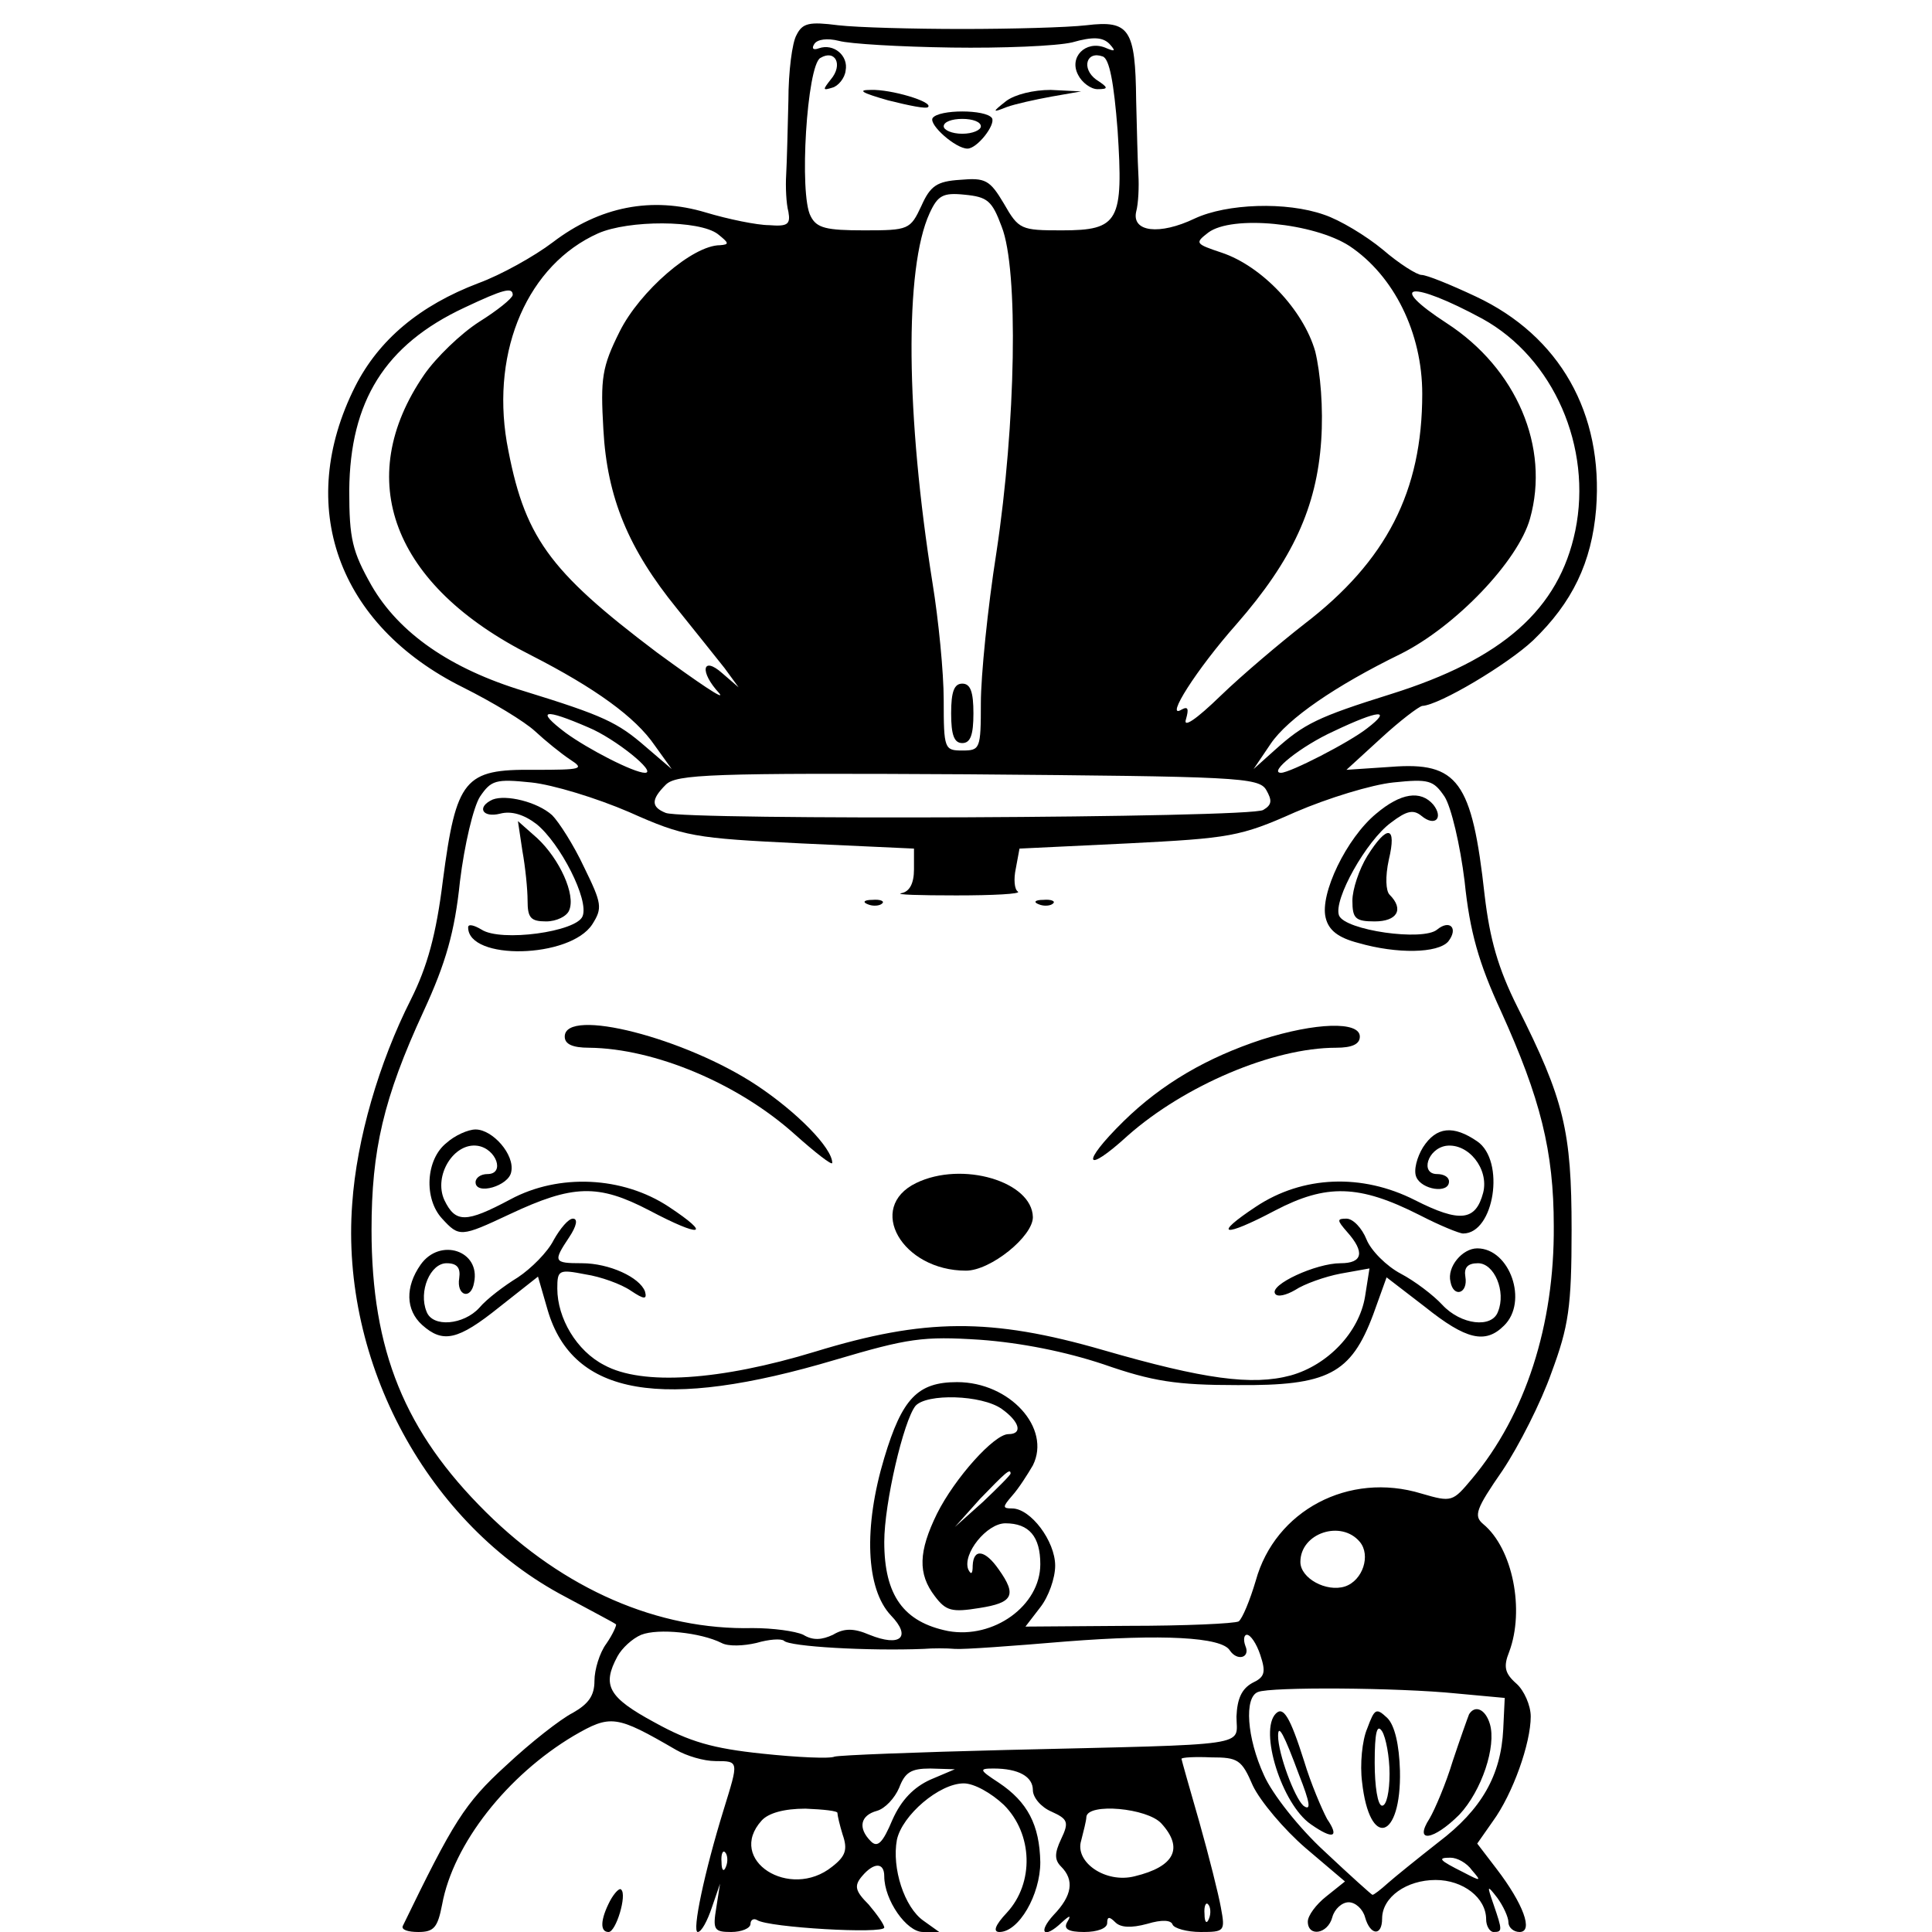 <?xml version="1.0" standalone="no"?>
<!DOCTYPE svg PUBLIC "-//W3C//DTD SVG 20010904//EN"
 "http://www.w3.org/TR/2001/REC-SVG-20010904/DTD/svg10.dtd">
<svg version="1.0" xmlns="http://www.w3.org/2000/svg"
 width="260pt" height="260pt" viewBox="0 0 260 260"
 preserveAspectRatio="xMidYMid meet">
<g transform="translate(0,260) scale(0.1,-0.1)"
fill="#000000" stroke="none">
<path d="M1072 2553 c-6 -10 -11 -50 -11 -88 -1 -39 -2 -83 -3 -100 -1 -16 0
-39 3 -50 3 -17 -1 -20 -26 -18 -16 0 -55 8 -85 17 -73 22 -143 8 -206 -40
-25 -19 -70 -44 -100 -55 -79 -30 -134 -76 -166 -139 -81 -161 -24 -321 145
-405 40 -20 83 -46 97 -59 14 -13 35 -30 47 -38 20 -13 17 -14 -49 -14 -93 1
-104 -12 -122 -149 -9 -73 -21 -116 -43 -160 -43 -85 -73 -188 -79 -275 -16
-214 102 -432 287 -529 35 -19 66 -35 68 -37 1 -1 -4 -13 -13 -26 -9 -12 -16
-35 -16 -50 0 -20 -8 -31 -29 -43 -16 -8 -57 -40 -90 -71 -56 -51 -71 -76
-139 -216 -2 -5 7 -8 21 -8 21 0 26 6 32 37 15 82 88 174 177 227 50 29 57 28
138 -19 14 -8 37 -15 53 -15 32 0 31 0 11 -65 -26 -84 -43 -165 -35 -165 5 0
13 15 19 33 l11 32 -5 -32 c-5 -30 -3 -33 20 -33 14 0 26 5 26 11 0 5 4 8 9 5
15 -10 171 -19 171 -10 0 4 -10 18 -21 31 -18 18 -20 25 -9 38 16 19 30 19 30
0 0 -32 30 -75 52 -75 l22 0 -21 15 c-26 18 -43 71 -36 109 7 33 57 76 90 76
14 0 37 -13 54 -29 39 -39 41 -105 4 -145 -16 -17 -19 -26 -10 -26 26 0 55 50
55 94 -1 50 -17 81 -56 107 -26 17 -27 19 -7 19 34 0 53 -11 53 -29 0 -10 11
-23 25 -29 22 -10 24 -14 13 -37 -9 -19 -9 -28 0 -37 18 -18 15 -39 -10 -65
-22 -24 -13 -33 11 -10 11 10 13 10 7 0 -5 -9 2 -13 23 -13 18 0 31 5 31 12 0
9 3 9 11 1 7 -7 21 -8 43 -2 20 6 32 5 34 -1 2 -5 19 -10 38 -10 32 0 33 1 27
33 -3 17 -16 69 -29 115 -13 45 -24 84 -24 85 0 2 18 3 40 2 36 0 41 -3 56
-38 10 -21 42 -59 71 -84 l53 -45 -25 -20 c-14 -11 -25 -26 -25 -34 0 -21 27
-17 33 6 3 11 13 20 22 20 9 0 19 -9 22 -20 7 -25 23 -26 23 -2 0 29 33 52 72
52 37 0 68 -24 68 -53 0 -9 5 -17 10 -17 12 0 12 2 0 37 -9 26 -9 27 5 9 8
-11 15 -26 15 -33 0 -7 7 -13 15 -13 19 0 5 38 -31 85 l-26 34 21 30 c27 37
51 105 51 141 0 15 -9 35 -19 44 -16 14 -18 23 -10 43 21 56 5 139 -35 172
-13 11 -10 20 26 72 22 33 52 92 66 132 23 62 27 88 27 192 0 133 -10 175 -73
300 -26 52 -37 91 -44 150 -17 154 -36 180 -126 173 l-60 -4 47 43 c25 23 50
42 55 43 23 1 115 56 149 88 53 51 79 105 85 177 10 129 -49 233 -162 286 -34
16 -66 29 -73 29 -6 0 -30 15 -52 34 -23 19 -58 40 -79 47 -51 18 -131 15
-174 -5 -48 -23 -85 -18 -79 9 3 11 4 34 3 50 -1 17 -2 61 -3 100 -1 96 -9
108 -67 101 -26 -3 -101 -5 -167 -5 -66 0 -141 2 -167 5 -39 5 -48 3 -56 -13z
m208 -17 c69 -1 142 2 163 7 28 8 41 7 50 -2 9 -10 8 -11 -6 -5 -26 10 -49
-13 -36 -37 5 -10 17 -19 26 -19 15 0 15 2 -2 13 -20 15 -13 39 9 31 9 -3 15
-35 20 -99 8 -123 2 -135 -75 -135 -55 0 -58 1 -78 36 -19 32 -25 35 -59 32
-31 -2 -40 -8 -52 -35 -15 -32 -17 -33 -77 -33 -51 0 -64 3 -72 19 -16 29 -5
203 13 213 20 12 31 -9 14 -29 -11 -14 -11 -15 2 -11 8 2 17 13 18 23 4 20
-16 37 -36 30 -8 -3 -10 0 -6 6 4 6 17 8 33 4 14 -4 82 -8 151 -9z m68 -241
c23 -58 19 -266 -7 -438 -12 -76 -21 -167 -21 -203 0 -62 -1 -64 -25 -64 -24
0 -25 2 -25 68 0 37 -7 108 -15 157 -36 226 -38 424 -4 498 11 24 18 28 47 25
31 -3 37 -8 50 -43z m-382 -10 c15 -12 16 -14 3 -15 -37 0 -108 -62 -135 -116
-24 -48 -26 -63 -22 -132 5 -92 34 -161 99 -241 24 -30 53 -66 64 -80 l19 -26
-22 19 c-27 24 -31 2 -4 -27 9 -11 -28 14 -84 55 -147 111 -179 156 -202 283
-21 125 29 239 123 281 41 18 136 18 161 -1z m850 -16 c60 -40 98 -117 98
-199 0 -131 -48 -225 -159 -310 -32 -25 -83 -68 -112 -96 -34 -33 -51 -44 -47
-32 4 14 3 18 -6 13 -23 -14 20 54 74 115 76 87 108 158 114 247 3 44 -1 91
-8 120 -16 56 -72 115 -126 133 -36 12 -36 13 -18 27 32 24 142 13 190 -18z
m-1126 -66 c-1 -5 -21 -21 -45 -36 -25 -16 -58 -48 -74 -71 -97 -141 -43 -284
144 -378 86 -44 140 -83 166 -121 l23 -32 -35 30 c-38 33 -57 42 -164 75 -99
30 -168 78 -205 142 -26 46 -30 63 -30 128 1 120 48 196 155 246 53 25 65 28
65 17z m1305 -32 c96 -53 148 -173 125 -285 -22 -106 -98 -173 -248 -220 -99
-31 -117 -40 -156 -75 l-29 -26 23 34 c23 34 87 78 175 121 74 37 158 125 174
182 27 96 -18 202 -112 263 -83 54 -48 58 48 6z m-1203 -550 c36 -15 93 -61
76 -61 -15 0 -77 32 -107 54 -41 31 -29 33 31 7z m1048 -1 c-24 -19 -104 -60
-116 -60 -18 0 27 36 71 56 61 29 79 30 45 4z m-136 -83 c8 -14 8 -20 -4 -27
-16 -11 -778 -14 -804 -4 -20 8 -20 18 0 38 14 14 61 16 406 14 362 -3 392 -4
402 -21z m-857 -30 c74 -33 87 -35 231 -42 l152 -7 0 -28 c0 -19 -6 -30 -17
-32 -9 -2 24 -3 74 -3 50 0 87 2 83 5 -5 3 -6 17 -3 31 l5 27 146 7 c137 7
151 9 225 42 44 19 103 37 132 40 48 5 54 3 69 -19 9 -14 21 -65 27 -114 7
-68 19 -110 49 -175 53 -117 71 -188 71 -289 1 -133 -38 -254 -110 -340 -26
-31 -27 -32 -68 -20 -98 30 -197 -23 -223 -117 -8 -27 -18 -51 -23 -55 -6 -3
-72 -6 -149 -6 l-138 -1 20 26 c11 14 20 39 20 56 0 33 -33 77 -58 77 -13 0
-13 2 0 17 9 10 21 29 28 41 25 50 -31 112 -102 112 -53 0 -74 -22 -98 -102
-28 -93 -25 -176 9 -212 28 -29 13 -43 -29 -26 -21 9 -34 9 -49 0 -15 -7 -27
-8 -40 0 -11 5 -41 9 -68 9 -127 -3 -254 52 -359 156 -109 108 -154 217 -154
380 0 107 16 177 70 294 30 65 42 107 49 175 6 49 18 100 27 114 15 22 21 24
69 19 29 -3 88 -21 132 -40z m501 -803 c24 -17 29 -34 9 -34 -19 0 -72 -59
-96 -107 -25 -51 -26 -81 -3 -111 15 -20 23 -22 60 -16 45 7 51 17 26 52 -18
26 -34 29 -35 5 0 -11 -2 -13 -6 -5 -8 21 25 62 50 62 32 0 47 -18 47 -55 0
-56 -63 -101 -124 -90 -60 12 -86 48 -86 120 0 52 26 163 42 183 15 17 89 15
116 -4z m12 -87 c0 -2 -17 -19 -37 -38 l-38 -34 34 38 c33 34 41 42 41 34z
m470 -92 c15 -18 4 -52 -20 -60 -25 -8 -60 11 -60 33 0 39 55 57 80 27z m-859
-136 c9 -5 30 -4 47 0 17 5 33 6 37 3 7 -8 114 -14 188 -11 12 1 31 1 42 0 11
-1 79 4 150 10 129 10 209 6 220 -12 10 -15 28 -10 21 6 -3 8 -2 15 2 15 5 0
13 -12 18 -27 8 -24 6 -30 -11 -38 -14 -8 -20 -21 -21 -45 0 -41 27 -37 -309
-45 -121 -3 -225 -7 -232 -9 -6 -3 -50 -1 -97 4 -67 7 -98 16 -145 42 -63 34
-71 50 -50 89 6 11 20 24 32 29 23 9 80 3 108 -11z m989 -68 l65 -6 -2 -42
c-3 -62 -29 -108 -87 -152 -28 -22 -59 -47 -68 -55 -10 -9 -19 -16 -21 -16 -1
0 -30 26 -64 58 -35 32 -71 78 -82 103 -23 50 -27 105 -8 112 17 7 188 6 267
-2z m-708 -116 c-22 -10 -39 -27 -51 -54 -13 -31 -20 -38 -29 -29 -18 18 -14
35 8 41 11 3 24 17 30 31 8 21 16 26 42 26 l33 -1 -33 -14z m-125 -45 c0 -3 3
-16 7 -29 7 -20 4 -29 -14 -43 -57 -46 -143 9 -95 62 9 10 30 16 59 16 24 -1
44 -3 43 -6z m436 -14 c30 -33 18 -58 -36 -71 -39 -10 -81 19 -72 48 3 12 7
27 7 32 2 19 82 12 101 -9z m-586 -58 c-3 -8 -6 -5 -6 6 -1 11 2 17 5 13 3 -3
4 -12 1 -19z m1004 -5 c13 -15 12 -15 -11 -3 -34 17 -36 20 -18 20 9 0 22 -7
29 -17z m-354 -65 c-3 -8 -6 -5 -6 6 -1 11 2 17 5 13 3 -3 4 -12 1 -19z"/>
<path d="M1195 2465 c28 -7 52 -12 54 -9 7 7 -50 24 -77 23 -19 0 -12 -4 23
-14z"/>
<path d="M1354 2464 c-19 -15 -19 -16 1 -8 11 4 38 10 60 14 l40 7 -41 2 c-23
0 -48 -6 -60 -15z"/>
<path d="M1255 2441 c-5 -9 31 -41 47 -41 13 0 38 32 33 41 -8 12 -72 12 -80
0z m65 -11 c0 -5 -11 -10 -25 -10 -14 0 -25 5 -25 10 0 6 11 10 25 10 14 0 25
-4 25 -10z"/>
<path d="M1280 1640 c0 -29 4 -40 15 -40 11 0 15 11 15 40 0 29 -4 40 -15 40
-11 0 -15 -11 -15 -40z"/>
<path d="M663 1524 c-22 -10 -14 -25 10 -19 15 4 32 -1 49 -14 32 -26 71 -102
62 -124 -8 -21 -110 -35 -136 -18 -10 6 -18 8 -18 3 0 -45 137 -42 167 4 14
22 13 28 -11 77 -14 30 -34 61 -43 70 -20 18 -62 28 -80 21z"/>
<path d="M1852 1505 c-40 -33 -76 -108 -68 -140 4 -17 17 -27 44 -34 52 -15
107 -14 121 2 14 18 2 30 -15 16 -19 -16 -124 -1 -132 19 -8 21 37 101 70 125
21 16 30 18 41 9 18 -15 30 -3 16 15 -17 20 -44 16 -77 -12z"/>
<path d="M703 1455 c4 -22 7 -52 7 -67 0 -23 4 -28 25 -28 14 0 28 7 31 15 9
21 -13 69 -43 97 l-26 23 6 -40z"/>
<path d="M1840 1448 c-11 -18 -20 -45 -20 -60 0 -24 4 -28 30 -28 30 0 40 16
20 36 -5 5 -6 24 -1 47 11 46 -2 48 -29 5z"/>
<path d="M1168 1383 c7 -3 16 -2 19 1 4 3 -2 6 -13 5 -11 0 -14 -3 -6 -6z"/>
<path d="M1398 1383 c7 -3 16 -2 19 1 4 3 -2 6 -13 5 -11 0 -14 -3 -6 -6z"/>
<path d="M760 1205 c0 -10 10 -15 33 -15 88 -1 200 -48 276 -116 28 -25 51
-43 51 -39 0 20 -47 68 -101 104 -96 64 -259 106 -259 66z"/>
<path d="M1698 1201 c-73 -24 -134 -59 -186 -110 -58 -57 -53 -73 6 -19 76 67
195 118 280 118 22 0 32 5 32 15 0 21 -60 19 -132 -4z"/>
<path d="M601 1062 c-28 -22 -31 -75 -6 -102 23 -25 25 -25 91 6 85 40 119 41
188 5 70 -37 85 -34 26 5 -62 41 -148 45 -213 10 -60 -32 -74 -32 -89 -1 -15
33 13 78 45 73 25 -4 37 -38 13 -38 -9 0 -16 -5 -16 -11 0 -18 45 -5 48 14 5
23 -25 57 -48 57 -10 0 -28 -8 -39 -18z"/>
<path d="M1915 1056 c-8 -13 -13 -31 -9 -40 7 -17 44 -23 44 -6 0 6 -7 10 -16
10 -23 0 -13 34 12 38 30 4 58 -31 50 -63 -10 -38 -31 -41 -92 -10 -71 36
-151 33 -214 -9 -59 -39 -44 -42 26 -5 69 36 113 35 194 -6 27 -14 54 -25 59
-25 42 0 57 98 19 124 -32 22 -55 20 -73 -8z"/>
<path d="M1233 1008 c-68 -33 -19 -118 67 -118 33 0 90 46 90 72 -1 48 -95 76
-157 46z"/>
<path d="M745 931 c-8 -16 -30 -38 -48 -50 -18 -11 -42 -29 -52 -41 -21 -23
-63 -27 -71 -5 -11 27 5 65 27 65 14 0 19 -6 17 -20 -4 -24 16 -30 20 -6 9 43
-46 61 -72 24 -21 -30 -20 -61 2 -81 28 -25 48 -21 104 24 l52 41 13 -45 c34
-116 155 -136 387 -67 98 29 118 32 195 27 55 -4 115 -16 166 -33 66 -23 98
-28 180 -28 122 -1 153 15 183 95 l18 50 52 -40 c55 -44 81 -50 106 -25 33 32
8 104 -36 104 -20 0 -41 -25 -36 -45 4 -22 24 -16 20 7 -2 12 3 18 17 18 22 0
38 -38 27 -65 -8 -23 -50 -18 -75 9 -12 13 -37 32 -56 42 -19 10 -40 31 -46
46 -6 15 -18 28 -27 28 -13 0 -13 -2 1 -18 24 -27 21 -42 -9 -42 -33 0 -96
-29 -88 -41 3 -5 15 -2 27 5 12 8 40 18 61 22 l39 7 -6 -38 c-8 -48 -50 -92
-100 -106 -52 -14 -117 -5 -252 34 -152 44 -241 43 -388 -2 -128 -39 -233 -46
-284 -18 -37 19 -63 63 -63 103 0 25 2 26 38 19 20 -3 48 -13 61 -22 18 -12
22 -12 19 -1 -7 19 -48 38 -85 38 -38 0 -39 2 -17 35 10 15 12 25 5 25 -6 0
-17 -13 -26 -29z"/>
<path d="M1717 294 c-23 -23 8 -122 47 -149 30 -21 39 -18 22 7 -7 13 -22 48
-31 78 -19 60 -28 74 -38 64z m31 -82 c15 -38 17 -50 6 -42 -12 11 -34 70 -34
94 0 17 8 2 28 -52z"/>
<path d="M1840 274 c-7 -16 -10 -49 -7 -72 10 -91 53 -78 51 15 -1 35 -7 61
-17 71 -15 14 -17 13 -27 -14z m30 -61 c0 -24 -4 -43 -10 -43 -6 0 -10 26 -10
58 0 40 3 53 10 42 5 -8 10 -34 10 -57z"/>
<path d="M1977 293 c-2 -5 -12 -33 -22 -63 -9 -30 -24 -65 -31 -77 -22 -34 5
-30 40 5 30 32 50 92 41 122 -6 20 -20 26 -28 13z"/>
<path d="M821 42 c-13 -25 -14 -42 -2 -42 10 0 25 50 17 57 -2 3 -9 -4 -15
-15z"/>
</g>
</svg>
